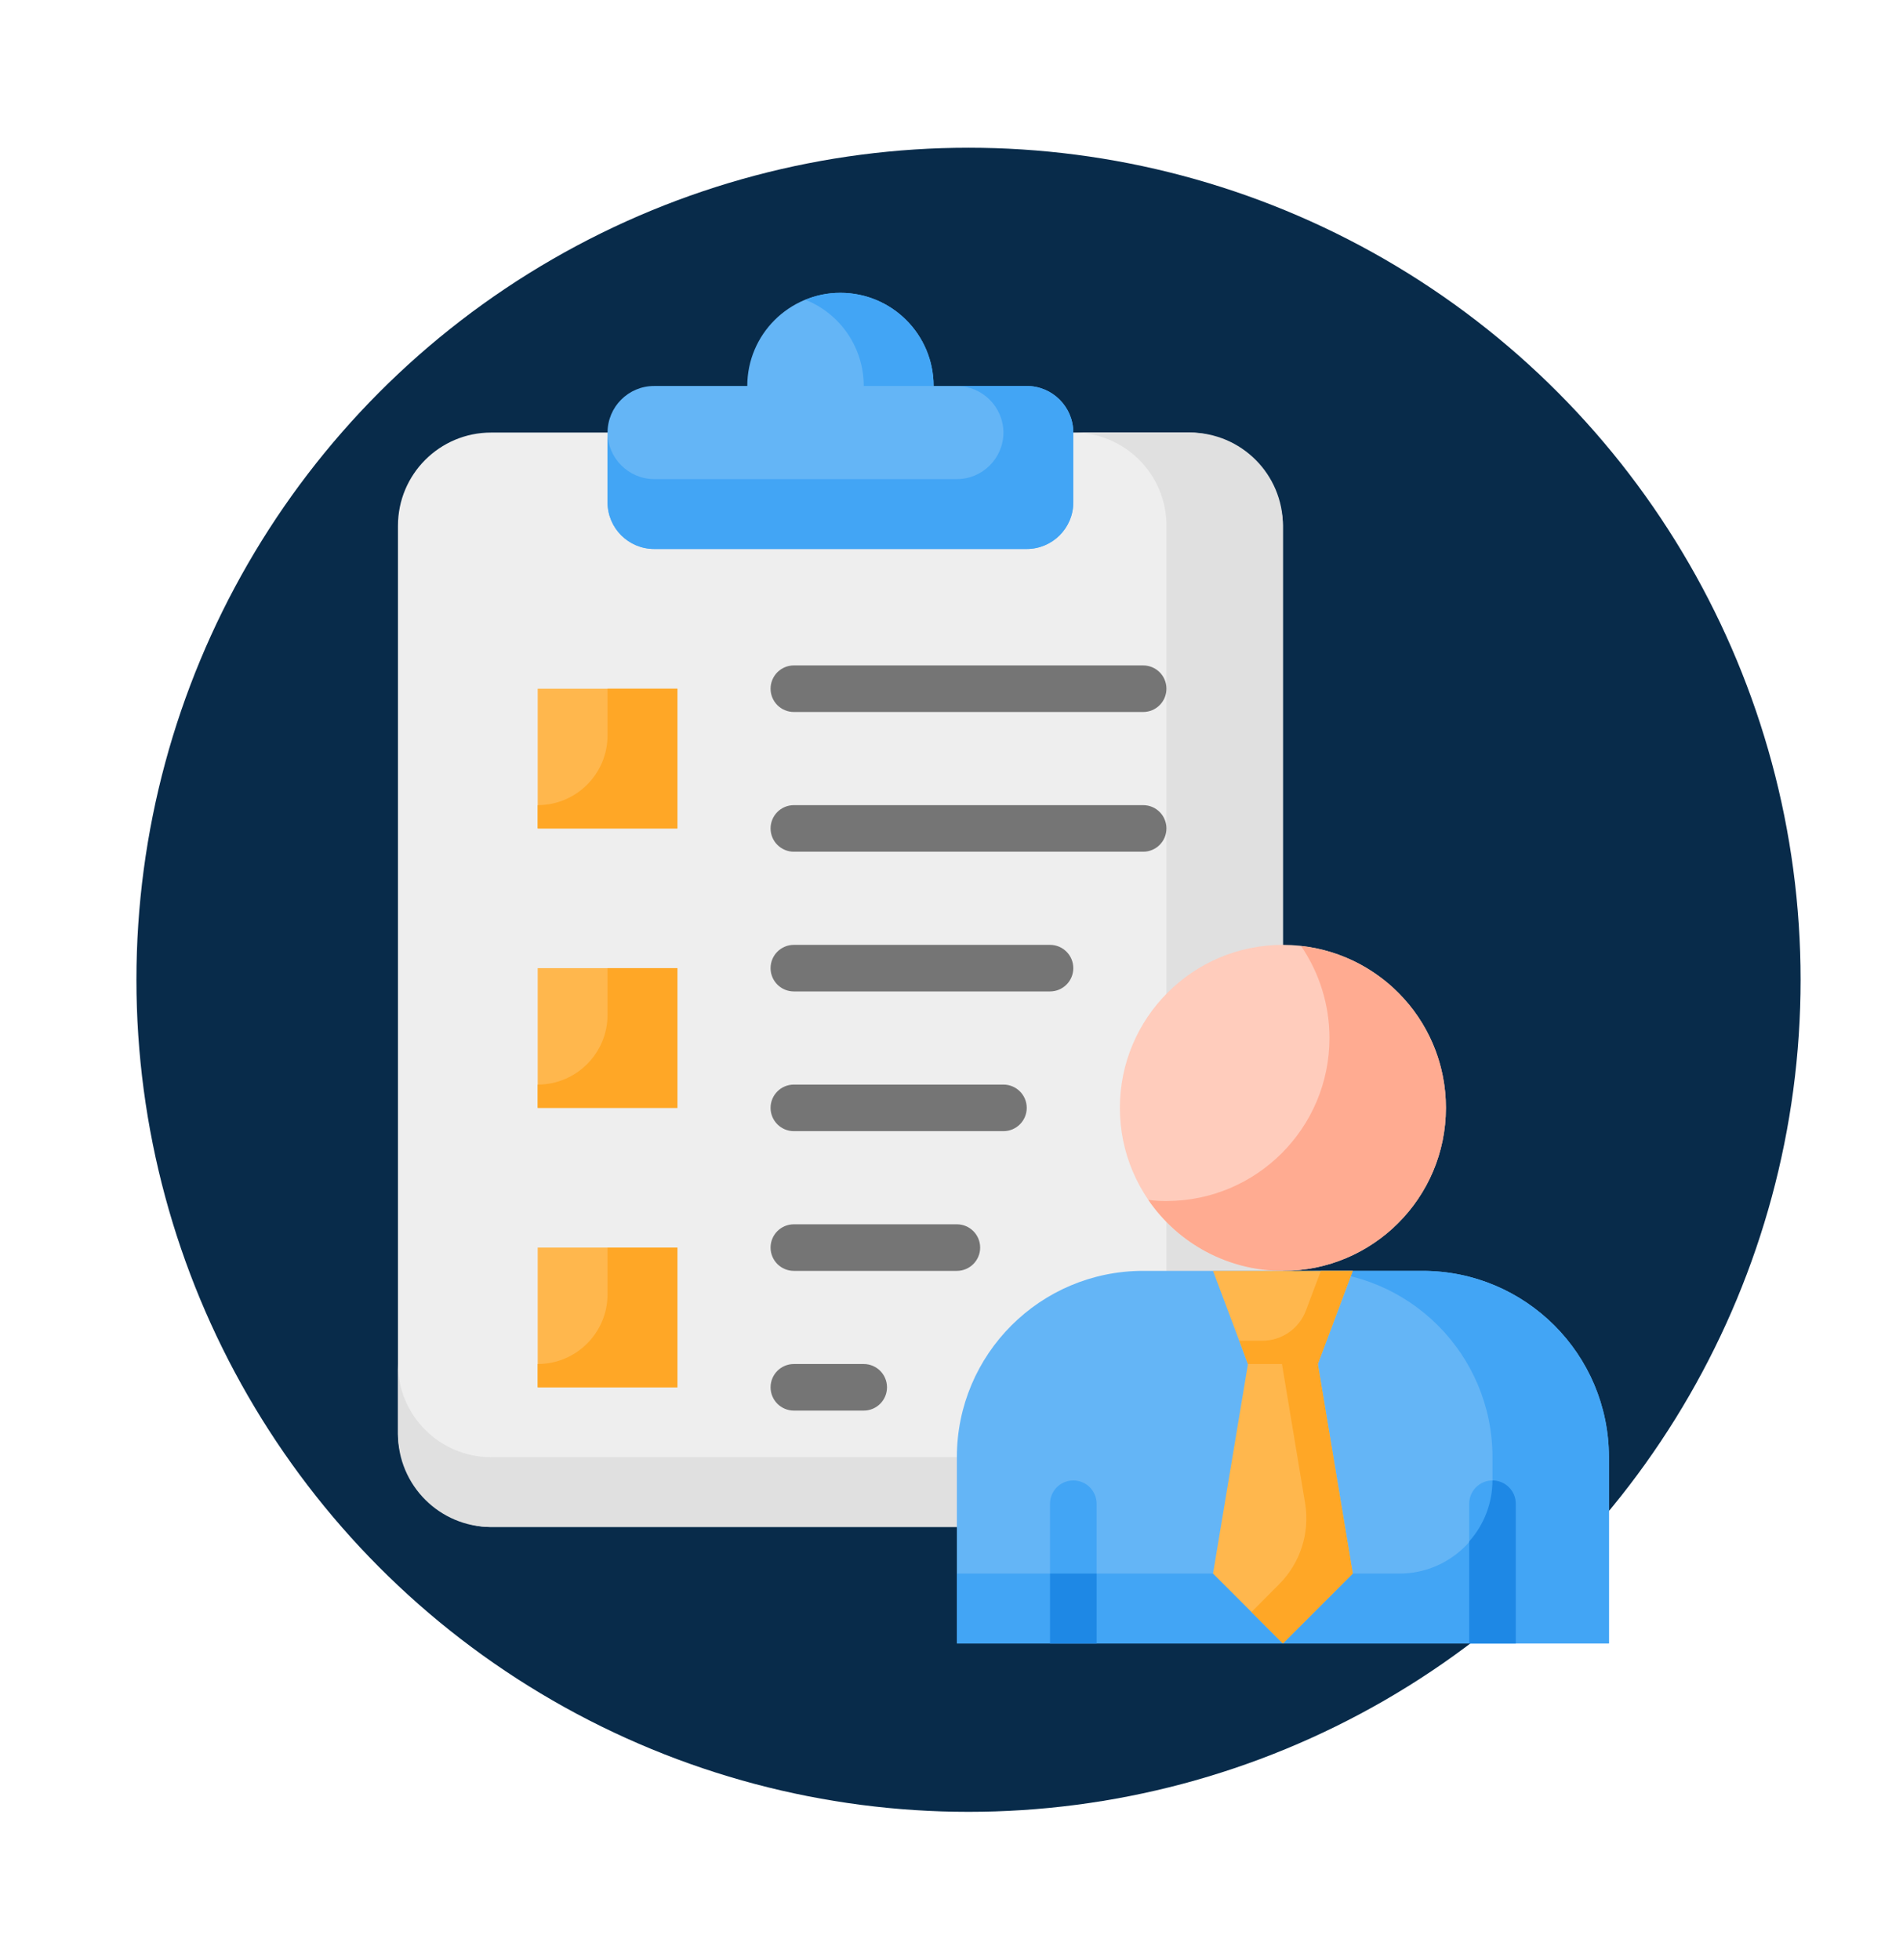 <?xml version="1.0" encoding="UTF-8"?> <svg xmlns="http://www.w3.org/2000/svg" id="a" data-name="Layer 1" width="3.683in" height="3.793in" viewBox="0 0 265.208 273.086"><defs><style> .b { fill: #ffccbc; } .c { fill: #42a5f5; } .d { fill: #1e88e5; } .e { fill: #e0e0e0; } .f { fill: #082b4a; } .g { fill: #ffb74d; } .h { fill: #757575; } .i { fill: #64b5f6; } .j { fill: #ffa726; } .k { fill: #eee; } .l { fill: #ffab91; } </style></defs><circle class="f" cx="134.975" cy="136.531" r="115.962"></circle><g><rect class="k" x="55.462" y="60.264" width="123.326" height="152.535" rx="12.982" ry="12.982"></rect><path class="i" d="M130.107,53.773c0-7.17-5.812-12.982-12.982-12.982s-12.982,5.812-12.982,12.982h-12.982c-3.585,0-6.491,2.906-6.491,6.491v9.736c0,3.585,2.906,6.491,6.491,6.491h51.927c3.585,0,6.491-2.906,6.491-6.491v-9.736c0-3.585-2.906-6.491-6.491-6.491h-12.982Z"></path><path class="e" d="M178.788,73.246v126.571c.002,7.168-5.807,12.98-12.975,12.982H68.444c-7.168,.002-12.98-5.807-12.982-12.975v-9.743c-.002,7.168,5.807,12.98,12.975,12.982h81.143c7.168,.002,12.98-5.807,12.982-12.975V73.246c.002-7.168-5.807-12.98-12.974-12.982h16.22c7.168-.002,12.98,5.807,12.982,12.974v.007Z"></path><path class="c" d="M112.257,41.765c1.539-.655,3.196-.987,4.868-.974,7.168-.002,12.98,5.807,12.982,12.974v.007h-9.736c.009-5.286-3.206-10.044-8.114-12.008Z"></path><path class="c" d="M149.579,60.264v9.736c-.011,3.58-2.91,6.48-6.491,6.491h-51.927c-3.58-.011-6.48-2.91-6.491-6.491v-9.736c.026,3.574,2.917,6.465,6.491,6.491h42.19c3.58-.011,6.48-2.91,6.491-6.491-.026-3.574-2.917-6.465-6.491-6.491h9.736c3.58,.01,6.48,2.91,6.491,6.491Z"></path><path class="g" d="M74.935,95.964h19.473v19.473h-19.473v-19.473Z"></path><path class="j" d="M94.407,95.964v19.473h-19.473v-3.245c5.377,0,9.736-4.359,9.736-9.736v-6.491h9.736Z"></path><path class="g" d="M74.935,134.909h19.473v19.473h-19.473v-19.473Z"></path><path class="g" d="M74.935,173.854h19.473v19.473h-19.473v-19.473Z"></path><g><path class="h" d="M159.316,99.209h-48.681c-1.792,0-3.245-1.453-3.245-3.245s1.453-3.245,3.245-3.245h48.681c1.792,0,3.245,1.453,3.245,3.245s-1.453,3.245-3.245,3.245Z"></path><path class="h" d="M159.316,118.682h-48.681c-1.792,0-3.245-1.453-3.245-3.245s1.453-3.245,3.245-3.245h48.681c1.792,0,3.245,1.453,3.245,3.245s-1.453,3.245-3.245,3.245Z"></path><path class="h" d="M146.334,138.154h-35.7c-1.792,0-3.245-1.453-3.245-3.245s1.453-3.245,3.245-3.245h35.7c1.792,0,3.245,1.453,3.245,3.245s-1.453,3.245-3.245,3.245Z"></path><path class="h" d="M139.843,157.627h-29.209c-1.792,0-3.245-1.453-3.245-3.245s1.453-3.245,3.245-3.245h29.209c1.792,0,3.245,1.453,3.245,3.245s-1.453,3.245-3.245,3.245Z"></path><path class="h" d="M133.352,177.099h-22.718c-1.792,0-3.245-1.453-3.245-3.245s1.453-3.245,3.245-3.245h22.718c1.792,0,3.245,1.453,3.245,3.245s-1.453,3.245-3.245,3.245Z"></path><path class="h" d="M120.371,196.572h-9.736c-1.792,0-3.245-1.453-3.245-3.245s1.453-3.245,3.245-3.245h9.736c1.792,0,3.245,1.453,3.245,3.245s-1.453,3.245-3.245,3.245Z"></path></g><circle class="b" cx="178.788" cy="154.381" r="22.718"></circle><path class="l" d="M201.506,154.381c-.001,12.548-10.174,22.719-22.722,22.718-7.502-.001-14.52-3.705-18.754-9.898,.838,.119,1.685,.173,2.531,.162,12.549-.002,22.72-10.176,22.718-22.725-.001-4.572-1.381-9.037-3.959-12.812,11.5,1.262,20.203,10.986,20.187,22.556Z"></path><path class="i" d="M198.261,177.099h-38.945c-14.339,0-25.963,11.624-25.963,25.963v25.963h90.872v-25.963c0-14.339-11.624-25.963-25.963-25.963Z"></path><path class="c" d="M198.261,177.099h-16.227c14.339,0,25.963,11.624,25.963,25.963v3.245c0,7.17-5.812,12.982-12.982,12.982h-61.663v9.736h90.872v-25.963c0-14.339-11.624-25.963-25.963-25.963Z"></path><path class="c" d="M149.579,206.308c-1.792-0-3.245,1.452-3.245,3.244v19.474h6.491v-19.473c0-1.792-1.452-3.245-3.244-3.245h-.002Z"></path><path class="c" d="M207.997,206.308c-1.792-0-3.245,1.452-3.245,3.244v19.474h6.491v-19.473c0-1.792-1.452-3.245-3.244-3.245h-.002Z"></path><path class="d" d="M146.334,219.29h6.491v9.736h-6.491v-9.736Z"></path><path class="d" d="M207.997,206.308c-.01,3.135-1.164,6.16-3.245,8.505v14.213h6.491v-19.473c0-1.792-1.452-3.245-3.244-3.245h-.002Z"></path><path class="g" d="M183.656,190.081h-9.736l-4.868-12.982h19.473l-4.868,12.982Z"></path><path class="j" d="M188.525,177.099l-4.868,12.982h-9.736l-1.201-3.245h3.201c2.702,0,5.122-1.674,6.074-4.203l2.084-5.533h4.446Z"></path><path class="g" d="M183.656,190.081h-9.736l-4.868,29.209,9.736,9.736,9.736-9.736-4.868-29.209Z"></path><path class="j" d="M188.525,219.29l-9.736,9.736-4.381-4.381,3.866-3.881c2.951-2.963,4.295-7.166,3.609-11.291l-3.224-19.392h4.998l4.868,29.209Z"></path><path class="j" d="M94.407,134.909v19.473h-19.473v-3.245c5.377,0,9.736-4.359,9.736-9.736v-6.491h9.736Z"></path><path class="j" d="M94.407,173.854v19.473h-19.473v-3.245c5.377,0,9.736-4.359,9.736-9.736v-6.491h9.736Z"></path></g></svg> 